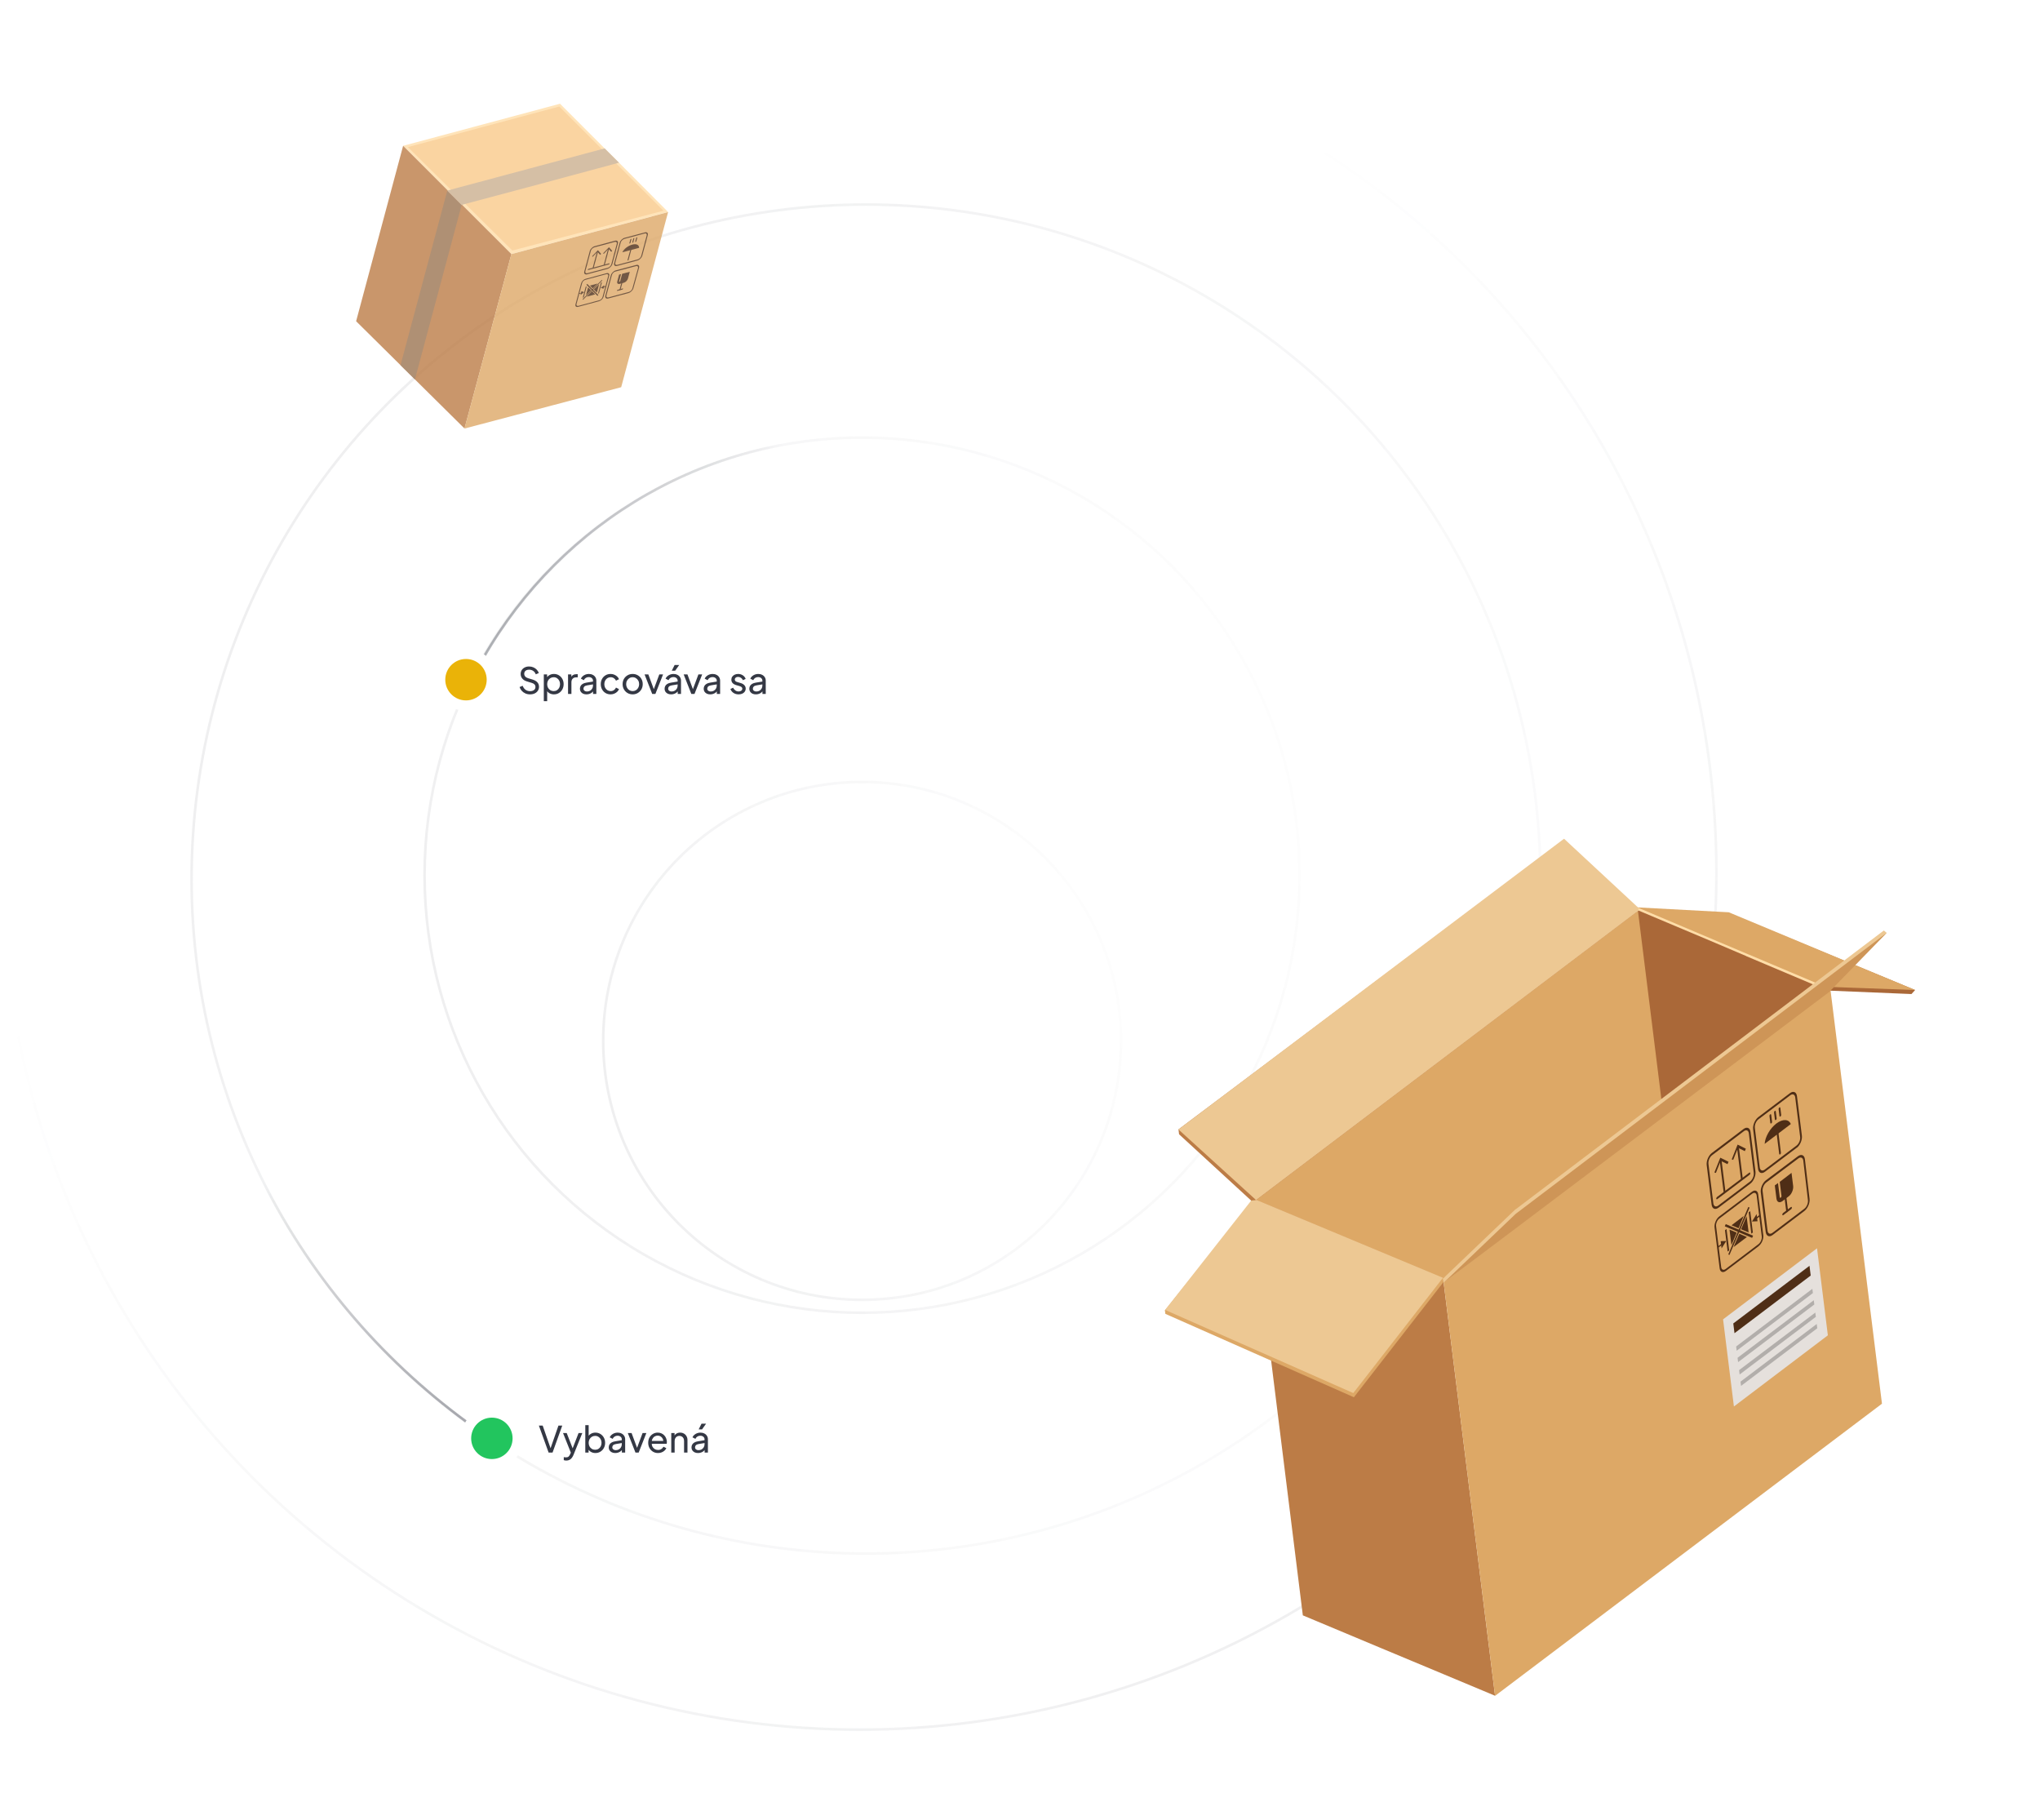 <?xml version="1.0" encoding="UTF-8"?>
<svg xmlns="http://www.w3.org/2000/svg" width="788" height="703" viewBox="0 0 788 703" fill="none">
  <circle cx="333" cy="338" r="169" stroke="url(#paint0_linear_262_10750)" stroke-opacity="0.4"></circle>
  <circle cx="333" cy="402" r="100" stroke="url(#paint1_linear_262_10750)" stroke-opacity="0.4"></circle>
  <path d="M333 169C268.442 169 212.354 205.454 184 259" stroke="url(#paint2_linear_262_10750)" stroke-opacity="0.4"></path>
  <circle cx="334.5" cy="339.5" r="260.5" stroke="url(#paint3_linear_262_10750)" stroke-opacity="0.4"></circle>
  <path d="M74 340C74 430.007 120.04 509.332 190 556" stroke="url(#paint4_linear_262_10750)" stroke-opacity="0.4"></path>
  <circle cx="190" cy="555.5" r="12" fill="white"></circle>
  <circle cx="190" cy="555.5" r="8" fill="#22C55E"></circle>
  <path d="M211.92 561L208.154 550.57H209.624L212.816 559.74H212.522L215.714 550.57H217.184L213.432 561H211.92ZM218.752 564.08C218.584 564.08 218.416 564.066 218.248 564.038C218.08 564.019 217.921 563.977 217.772 563.912V562.75C217.875 562.759 218.001 562.778 218.15 562.806C218.309 562.834 218.463 562.848 218.612 562.848C219.051 562.848 219.382 562.75 219.606 562.554C219.839 562.358 220.059 562.027 220.264 561.56L220.74 560.426L220.712 561.56L217.492 553.454H218.906L221.412 559.894H220.992L223.484 553.454H224.926L221.524 561.896C221.365 562.297 221.16 562.666 220.908 563.002C220.665 563.338 220.367 563.599 220.012 563.786C219.657 563.982 219.237 564.08 218.752 564.08ZM229.99 561.168C229.384 561.168 228.828 561.033 228.324 560.762C227.83 560.491 227.447 560.109 227.176 559.614L227.358 559.39V561H226.084V550.402H227.386V555.078L227.19 554.756C227.47 554.308 227.853 553.953 228.338 553.692C228.824 553.421 229.379 553.286 230.004 553.286C230.714 553.286 231.348 553.459 231.908 553.804C232.478 554.149 232.926 554.621 233.252 555.218C233.579 555.806 233.742 556.478 233.742 557.234C233.742 557.971 233.579 558.639 233.252 559.236C232.926 559.833 232.478 560.305 231.908 560.65C231.348 560.995 230.709 561.168 229.99 561.168ZM229.892 559.908C230.368 559.908 230.793 559.791 231.166 559.558C231.54 559.325 231.829 559.007 232.034 558.606C232.249 558.195 232.356 557.738 232.356 557.234C232.356 556.711 232.249 556.254 232.034 555.862C231.829 555.461 231.54 555.143 231.166 554.91C230.793 554.667 230.368 554.546 229.892 554.546C229.416 554.546 228.987 554.663 228.604 554.896C228.231 555.129 227.932 555.451 227.708 555.862C227.494 556.263 227.386 556.721 227.386 557.234C227.386 557.738 227.494 558.195 227.708 558.606C227.932 559.007 228.231 559.325 228.604 559.558C228.987 559.791 229.416 559.908 229.892 559.908ZM237.661 561.168C237.167 561.168 236.728 561.079 236.345 560.902C235.972 560.715 235.678 560.463 235.463 560.146C235.249 559.819 235.141 559.446 235.141 559.026C235.141 558.625 235.225 558.265 235.393 557.948C235.571 557.621 235.841 557.346 236.205 557.122C236.579 556.898 237.045 556.739 237.605 556.646L240.405 556.184V557.276L237.899 557.696C237.414 557.78 237.059 557.934 236.835 558.158C236.621 558.382 236.513 558.657 236.513 558.984C236.513 559.292 236.635 559.549 236.877 559.754C237.129 559.959 237.442 560.062 237.815 560.062C238.291 560.062 238.702 559.964 239.047 559.768C239.402 559.563 239.677 559.287 239.873 558.942C240.079 558.597 240.181 558.214 240.181 557.794V555.876C240.181 555.465 240.027 555.134 239.719 554.882C239.421 554.621 239.024 554.49 238.529 554.49C238.1 554.49 237.717 554.602 237.381 554.826C237.055 555.041 236.812 555.33 236.653 555.694L235.519 555.106C235.659 554.761 235.883 554.453 236.191 554.182C236.499 553.902 236.859 553.683 237.269 553.524C237.68 553.365 238.109 553.286 238.557 553.286C239.136 553.286 239.645 553.398 240.083 553.622C240.522 553.837 240.863 554.14 241.105 554.532C241.357 554.915 241.483 555.363 241.483 555.876V561H240.209V559.572L240.447 559.656C240.289 559.955 240.074 560.216 239.803 560.44C239.533 560.664 239.215 560.841 238.851 560.972C238.487 561.103 238.091 561.168 237.661 561.168ZM245.465 561L242.511 553.454H243.967L246.333 559.838H245.829L248.209 553.454H249.665L246.697 561H245.465ZM254.166 561.168C253.438 561.168 252.789 560.995 252.22 560.65C251.65 560.305 251.202 559.833 250.876 559.236C250.549 558.629 250.386 557.953 250.386 557.206C250.386 556.45 250.544 555.778 250.862 555.19C251.188 554.602 251.627 554.14 252.178 553.804C252.738 553.459 253.363 553.286 254.054 553.286C254.614 553.286 255.108 553.389 255.538 553.594C255.976 553.79 256.345 554.061 256.644 554.406C256.952 554.742 257.185 555.129 257.344 555.568C257.512 555.997 257.596 556.445 257.596 556.912C257.596 557.015 257.586 557.131 257.568 557.262C257.558 557.383 257.544 557.5 257.526 557.612H251.338V556.492H256.77L256.154 556.996C256.238 556.511 256.191 556.077 256.014 555.694C255.836 555.311 255.575 555.008 255.23 554.784C254.884 554.56 254.492 554.448 254.054 554.448C253.615 554.448 253.214 554.56 252.85 554.784C252.486 555.008 252.201 555.33 251.996 555.75C251.8 556.161 251.72 556.651 251.758 557.22C251.72 557.771 251.804 558.256 252.01 558.676C252.224 559.087 252.523 559.409 252.906 559.642C253.298 559.866 253.722 559.978 254.18 559.978C254.684 559.978 255.108 559.861 255.454 559.628C255.799 559.395 256.079 559.096 256.294 558.732L257.386 559.292C257.236 559.637 257.003 559.955 256.686 560.244C256.378 560.524 256.009 560.748 255.58 560.916C255.16 561.084 254.688 561.168 254.166 561.168ZM259.293 561V553.454H260.567V554.924L260.357 554.798C260.544 554.322 260.842 553.953 261.253 553.692C261.673 553.421 262.163 553.286 262.723 553.286C263.264 553.286 263.745 553.407 264.165 553.65C264.594 553.893 264.93 554.229 265.173 554.658C265.425 555.087 265.551 555.573 265.551 556.114V561H264.235V556.534C264.235 556.114 264.16 555.759 264.011 555.47C263.862 555.181 263.647 554.957 263.367 554.798C263.096 554.63 262.784 554.546 262.429 554.546C262.074 554.546 261.757 554.63 261.477 554.798C261.206 554.957 260.992 555.185 260.833 555.484C260.674 555.773 260.595 556.123 260.595 556.534V561H259.293ZM269.626 561.168C269.132 561.168 268.693 561.079 268.31 560.902C267.937 560.715 267.643 560.463 267.428 560.146C267.214 559.819 267.106 559.446 267.106 559.026C267.106 558.625 267.19 558.265 267.358 557.948C267.536 557.621 267.806 557.346 268.17 557.122C268.544 556.898 269.01 556.739 269.57 556.646L272.37 556.184V557.276L269.864 557.696C269.379 557.78 269.024 557.934 268.8 558.158C268.586 558.382 268.478 558.657 268.478 558.984C268.478 559.292 268.6 559.549 268.842 559.754C269.094 559.959 269.407 560.062 269.78 560.062C270.256 560.062 270.667 559.964 271.012 559.768C271.367 559.563 271.642 559.287 271.838 558.942C272.044 558.597 272.146 558.214 272.146 557.794V555.876C272.146 555.465 271.992 555.134 271.684 554.882C271.386 554.621 270.989 554.49 270.494 554.49C270.065 554.49 269.682 554.602 269.346 554.826C269.02 555.041 268.777 555.33 268.618 555.694L267.484 555.106C267.624 554.761 267.848 554.453 268.156 554.182C268.464 553.902 268.824 553.683 269.234 553.524C269.645 553.365 270.074 553.286 270.522 553.286C271.101 553.286 271.61 553.398 272.048 553.622C272.487 553.837 272.828 554.14 273.07 554.532C273.322 554.915 273.448 555.363 273.448 555.876V561H272.174V559.572L272.412 559.656C272.254 559.955 272.039 560.216 271.768 560.44C271.498 560.664 271.18 560.841 270.816 560.972C270.452 561.103 270.056 561.168 269.626 561.168ZM269.878 552.04L270.984 549.828H272.748L271.18 552.04H269.878Z" fill="#343844"></path>
  <circle cx="332" cy="337" r="331" stroke="url(#paint5_linear_262_10750)" stroke-opacity="0.4"></circle>
  <circle cx="180" cy="262.5" r="12" fill="white"></circle>
  <circle cx="180" cy="262.5" r="8" fill="#EAB308"></circle>
  <path d="M204.746 268.168C204.083 268.168 203.477 268.047 202.926 267.804C202.375 267.552 201.909 267.211 201.526 266.782C201.143 266.353 200.868 265.872 200.7 265.34L201.89 264.85C202.142 265.522 202.515 266.04 203.01 266.404C203.514 266.759 204.102 266.936 204.774 266.936C205.185 266.936 205.544 266.871 205.852 266.74C206.16 266.609 206.398 266.427 206.566 266.194C206.743 265.951 206.832 265.671 206.832 265.354C206.832 264.915 206.706 264.57 206.454 264.318C206.211 264.057 205.852 263.861 205.376 263.73L203.458 263.142C202.702 262.909 202.123 262.54 201.722 262.036C201.321 261.532 201.12 260.953 201.12 260.3C201.12 259.731 201.255 259.231 201.526 258.802C201.806 258.363 202.189 258.023 202.674 257.78C203.169 257.528 203.729 257.402 204.354 257.402C204.979 257.402 205.544 257.514 206.048 257.738C206.561 257.962 206.995 258.265 207.35 258.648C207.705 259.021 207.966 259.451 208.134 259.936L206.958 260.426C206.734 259.838 206.398 259.395 205.95 259.096C205.502 258.788 204.975 258.634 204.368 258.634C203.995 258.634 203.663 258.699 203.374 258.83C203.094 258.951 202.875 259.133 202.716 259.376C202.567 259.609 202.492 259.889 202.492 260.216C202.492 260.599 202.613 260.939 202.856 261.238C203.099 261.537 203.467 261.765 203.962 261.924L205.712 262.442C206.533 262.694 207.154 263.053 207.574 263.52C207.994 263.987 208.204 264.565 208.204 265.256C208.204 265.825 208.055 266.329 207.756 266.768C207.467 267.207 207.061 267.552 206.538 267.804C206.025 268.047 205.427 268.168 204.746 268.168ZM210.059 270.8V260.454H211.333V262.078L211.165 261.756C211.445 261.308 211.827 260.953 212.313 260.692C212.798 260.421 213.353 260.286 213.979 260.286C214.688 260.286 215.323 260.459 215.883 260.804C216.452 261.149 216.9 261.621 217.227 262.218C217.553 262.806 217.717 263.478 217.717 264.234C217.717 264.971 217.553 265.639 217.227 266.236C216.9 266.833 216.452 267.305 215.883 267.65C215.323 267.995 214.683 268.168 213.965 268.168C213.358 268.168 212.803 268.033 212.299 267.762C211.804 267.491 211.421 267.109 211.151 266.614L211.361 266.39V270.8H210.059ZM213.867 266.908C214.343 266.908 214.767 266.791 215.141 266.558C215.514 266.325 215.803 266.007 216.009 265.606C216.223 265.195 216.331 264.738 216.331 264.234C216.331 263.711 216.223 263.254 216.009 262.862C215.803 262.461 215.514 262.143 215.141 261.91C214.767 261.667 214.343 261.546 213.867 261.546C213.391 261.546 212.961 261.663 212.579 261.896C212.205 262.129 211.907 262.451 211.683 262.862C211.468 263.263 211.361 263.721 211.361 264.234C211.361 264.738 211.468 265.195 211.683 265.606C211.907 266.007 212.205 266.325 212.579 266.558C212.961 266.791 213.391 266.908 213.867 266.908ZM219.424 268V260.454H220.698V261.84L220.558 261.644C220.735 261.215 221.006 260.897 221.37 260.692C221.734 260.477 222.177 260.37 222.7 260.37H223.162V261.602H222.504C221.972 261.602 221.543 261.77 221.216 262.106C220.889 262.433 220.726 262.899 220.726 263.506V268H219.424ZM226.531 268.168C226.036 268.168 225.597 268.079 225.215 267.902C224.841 267.715 224.547 267.463 224.333 267.146C224.118 266.819 224.011 266.446 224.011 266.026C224.011 265.625 224.095 265.265 224.263 264.948C224.44 264.621 224.711 264.346 225.075 264.122C225.448 263.898 225.915 263.739 226.475 263.646L229.275 263.184V264.276L226.769 264.696C226.283 264.78 225.929 264.934 225.705 265.158C225.49 265.382 225.383 265.657 225.383 265.984C225.383 266.292 225.504 266.549 225.747 266.754C225.999 266.959 226.311 267.062 226.685 267.062C227.161 267.062 227.571 266.964 227.917 266.768C228.271 266.563 228.547 266.287 228.743 265.942C228.948 265.597 229.051 265.214 229.051 264.794V262.876C229.051 262.465 228.897 262.134 228.589 261.882C228.29 261.621 227.893 261.49 227.399 261.49C226.969 261.49 226.587 261.602 226.251 261.826C225.924 262.041 225.681 262.33 225.523 262.694L224.389 262.106C224.529 261.761 224.753 261.453 225.061 261.182C225.369 260.902 225.728 260.683 226.139 260.524C226.549 260.365 226.979 260.286 227.427 260.286C228.005 260.286 228.514 260.398 228.953 260.622C229.391 260.837 229.732 261.14 229.975 261.532C230.227 261.915 230.353 262.363 230.353 262.876V268H229.079V266.572L229.317 266.656C229.158 266.955 228.943 267.216 228.673 267.44C228.402 267.664 228.085 267.841 227.721 267.972C227.357 268.103 226.96 268.168 226.531 268.168ZM235.871 268.168C235.134 268.168 234.476 267.995 233.897 267.65C233.328 267.305 232.88 266.833 232.553 266.236C232.227 265.639 232.063 264.967 232.063 264.22C232.063 263.464 232.227 262.792 232.553 262.204C232.88 261.616 233.328 261.149 233.897 260.804C234.476 260.459 235.134 260.286 235.871 260.286C236.366 260.286 236.828 260.375 237.257 260.552C237.687 260.729 238.065 260.967 238.391 261.266C238.718 261.565 238.956 261.915 239.105 262.316L237.943 262.876C237.766 262.484 237.495 262.167 237.131 261.924C236.767 261.672 236.347 261.546 235.871 261.546C235.414 261.546 234.999 261.663 234.625 261.896C234.261 262.129 233.972 262.447 233.757 262.848C233.543 263.249 233.435 263.711 233.435 264.234C233.435 264.738 233.543 265.195 233.757 265.606C233.972 266.007 234.261 266.325 234.625 266.558C234.999 266.791 235.414 266.908 235.871 266.908C236.347 266.908 236.767 266.787 237.131 266.544C237.495 266.292 237.766 265.961 237.943 265.55L239.105 266.138C238.956 266.53 238.718 266.88 238.391 267.188C238.065 267.487 237.687 267.725 237.257 267.902C236.828 268.079 236.366 268.168 235.871 268.168ZM244.391 268.168C243.663 268.168 243.005 268 242.417 267.664C241.829 267.319 241.362 266.847 241.017 266.25C240.671 265.653 240.499 264.976 240.499 264.22C240.499 263.464 240.667 262.792 241.003 262.204C241.348 261.616 241.815 261.149 242.403 260.804C242.991 260.459 243.653 260.286 244.391 260.286C245.119 260.286 245.777 260.459 246.365 260.804C246.953 261.14 247.415 261.602 247.751 262.19C248.096 262.778 248.269 263.455 248.269 264.22C248.269 264.985 248.091 265.667 247.737 266.264C247.382 266.852 246.911 267.319 246.323 267.664C245.744 268 245.1 268.168 244.391 268.168ZM244.391 266.908C244.857 266.908 245.277 266.791 245.651 266.558C246.033 266.325 246.332 266.003 246.547 265.592C246.771 265.181 246.883 264.724 246.883 264.22C246.883 263.707 246.771 263.254 246.547 262.862C246.332 262.461 246.033 262.143 245.651 261.91C245.277 261.667 244.857 261.546 244.391 261.546C243.915 261.546 243.485 261.667 243.103 261.91C242.729 262.143 242.431 262.461 242.207 262.862C241.983 263.254 241.871 263.707 241.871 264.22C241.871 264.724 241.983 265.181 242.207 265.592C242.431 266.003 242.729 266.325 243.103 266.558C243.485 266.791 243.915 266.908 244.391 266.908ZM251.93 268L248.976 260.454H250.432L252.798 266.838H252.294L254.674 260.454H256.13L253.162 268H251.93ZM259.234 268.168C258.739 268.168 258.3 268.079 257.918 267.902C257.544 267.715 257.25 267.463 257.036 267.146C256.821 266.819 256.714 266.446 256.714 266.026C256.714 265.625 256.798 265.265 256.966 264.948C257.143 264.621 257.414 264.346 257.778 264.122C258.151 263.898 258.618 263.739 259.178 263.646L261.978 263.184V264.276L259.472 264.696C258.986 264.78 258.632 264.934 258.408 265.158C258.193 265.382 258.086 265.657 258.086 265.984C258.086 266.292 258.207 266.549 258.45 266.754C258.702 266.959 259.014 267.062 259.388 267.062C259.864 267.062 260.274 266.964 260.62 266.768C260.974 266.563 261.25 266.287 261.446 265.942C261.651 265.597 261.754 265.214 261.754 264.794V262.876C261.754 262.465 261.6 262.134 261.292 261.882C260.993 261.621 260.596 261.49 260.102 261.49C259.672 261.49 259.29 261.602 258.954 261.826C258.627 262.041 258.384 262.33 258.226 262.694L257.092 262.106C257.232 261.761 257.456 261.453 257.764 261.182C258.072 260.902 258.431 260.683 258.842 260.524C259.252 260.365 259.682 260.286 260.13 260.286C260.708 260.286 261.217 260.398 261.656 260.622C262.094 260.837 262.435 261.14 262.678 261.532C262.93 261.915 263.056 262.363 263.056 262.876V268H261.782V266.572L262.02 266.656C261.861 266.955 261.646 267.216 261.376 267.44C261.105 267.664 260.788 267.841 260.424 267.972C260.06 268.103 259.663 268.168 259.234 268.168ZM259.486 259.04L260.592 256.828H262.356L260.788 259.04H259.486ZM267.038 268L264.084 260.454H265.54L267.906 266.838H267.402L269.782 260.454H271.238L268.27 268H267.038ZM274.341 268.168C273.846 268.168 273.408 268.079 273.025 267.902C272.652 267.715 272.358 267.463 272.143 267.146C271.928 266.819 271.821 266.446 271.821 266.026C271.821 265.625 271.905 265.265 272.073 264.948C272.25 264.621 272.521 264.346 272.885 264.122C273.258 263.898 273.725 263.739 274.285 263.646L277.085 263.184V264.276L274.579 264.696C274.094 264.78 273.739 264.934 273.515 265.158C273.3 265.382 273.193 265.657 273.193 265.984C273.193 266.292 273.314 266.549 273.557 266.754C273.809 266.959 274.122 267.062 274.495 267.062C274.971 267.062 275.382 266.964 275.727 266.768C276.082 266.563 276.357 266.287 276.553 265.942C276.758 265.597 276.861 265.214 276.861 264.794V262.876C276.861 262.465 276.707 262.134 276.399 261.882C276.1 261.621 275.704 261.49 275.209 261.49C274.78 261.49 274.397 261.602 274.061 261.826C273.734 262.041 273.492 262.33 273.333 262.694L272.199 262.106C272.339 261.761 272.563 261.453 272.871 261.182C273.179 260.902 273.538 260.683 273.949 260.524C274.36 260.365 274.789 260.286 275.237 260.286C275.816 260.286 276.324 260.398 276.763 260.622C277.202 260.837 277.542 261.14 277.785 261.532C278.037 261.915 278.163 262.363 278.163 262.876V268H276.889V266.572L277.127 266.656C276.968 266.955 276.754 267.216 276.483 267.44C276.212 267.664 275.895 267.841 275.531 267.972C275.167 268.103 274.77 268.168 274.341 268.168ZM285.304 268.168C284.548 268.168 283.89 267.981 283.33 267.608C282.77 267.235 282.373 266.731 282.14 266.096L283.176 265.592C283.39 266.04 283.684 266.395 284.058 266.656C284.431 266.917 284.846 267.048 285.304 267.048C285.714 267.048 286.055 266.95 286.326 266.754C286.596 266.558 286.732 266.301 286.732 265.984C286.732 265.76 286.666 265.583 286.536 265.452C286.414 265.312 286.265 265.205 286.088 265.13C285.91 265.046 285.747 264.985 285.598 264.948L284.464 264.626C283.782 264.43 283.283 264.15 282.966 263.786C282.658 263.422 282.504 262.997 282.504 262.512C282.504 262.064 282.616 261.677 282.84 261.35C283.073 261.014 283.386 260.753 283.778 260.566C284.179 260.379 284.627 260.286 285.122 260.286C285.784 260.286 286.377 260.454 286.9 260.79C287.432 261.126 287.81 261.597 288.034 262.204L286.97 262.694C286.802 262.302 286.55 261.994 286.214 261.77C285.878 261.537 285.5 261.42 285.08 261.42C284.697 261.42 284.394 261.518 284.17 261.714C283.946 261.901 283.834 262.139 283.834 262.428C283.834 262.643 283.89 262.82 284.002 262.96C284.114 263.091 284.249 263.193 284.408 263.268C284.566 263.333 284.72 263.389 284.87 263.436L286.102 263.8C286.718 263.977 287.194 264.253 287.53 264.626C287.875 264.999 288.048 265.447 288.048 265.97C288.048 266.39 287.931 266.768 287.698 267.104C287.464 267.44 287.142 267.701 286.732 267.888C286.321 268.075 285.845 268.168 285.304 268.168ZM291.964 268.168C291.469 268.168 291.031 268.079 290.648 267.902C290.275 267.715 289.981 267.463 289.766 267.146C289.551 266.819 289.444 266.446 289.444 266.026C289.444 265.625 289.528 265.265 289.696 264.948C289.873 264.621 290.144 264.346 290.508 264.122C290.881 263.898 291.348 263.739 291.908 263.646L294.708 263.184V264.276L292.202 264.696C291.717 264.78 291.362 264.934 291.138 265.158C290.923 265.382 290.816 265.657 290.816 265.984C290.816 266.292 290.937 266.549 291.18 266.754C291.432 266.959 291.745 267.062 292.118 267.062C292.594 267.062 293.005 266.964 293.35 266.768C293.705 266.563 293.98 266.287 294.176 265.942C294.381 265.597 294.484 265.214 294.484 264.794V262.876C294.484 262.465 294.33 262.134 294.022 261.882C293.723 261.621 293.327 261.49 292.832 261.49C292.403 261.49 292.02 261.602 291.684 261.826C291.357 262.041 291.115 262.33 290.956 262.694L289.822 262.106C289.962 261.761 290.186 261.453 290.494 261.182C290.802 260.902 291.161 260.683 291.572 260.524C291.983 260.365 292.412 260.286 292.86 260.286C293.439 260.286 293.947 260.398 294.386 260.622C294.825 260.837 295.165 261.14 295.408 261.532C295.66 261.915 295.786 262.363 295.786 262.876V268H294.512V266.572L294.75 266.656C294.591 266.955 294.377 267.216 294.106 267.44C293.835 267.664 293.518 267.841 293.154 267.972C292.79 268.103 292.393 268.168 291.964 268.168Z" fill="#343844"></path>
  <g filter="url(#filter0_d_262_10750)">
    <path d="M654.039 329.539L627.051 332.897L687.483 358.46L722.348 359.908L723.756 358.35L654.039 329.539Z" fill="#AA6838"></path>
    <path d="M651.777 328.327L615.137 326.372L686.793 357.017L723.755 358.349L651.777 328.327Z" fill="#DDA866"></path>
    <path d="M659.371 344.597L647.269 339.479L616.764 326.57L467.312 439.653L497.7 452.504L509.878 457.649L541.646 471.056L691.063 357.977L659.407 344.593L659.371 344.597Z" fill="#FFDDA8"></path>
    <path d="M658.541 345.247L646.435 340.093L616.897 327.646L469.143 439.462L498.631 451.806L510.84 456.911L541.444 469.735L689.238 358.241L658.545 345.282L658.541 345.247Z" fill="#AA6838"></path>
    <path d="M616.696 327.78L469.144 439.462L498.632 451.807L510.841 456.911L541.444 469.735L626.384 405.626L616.696 327.78Z" fill="#DDA866"></path>
    <path d="M541.611 471.061L561.505 630.91L529.715 617.615L529.638 617.588L517.546 612.542L516.74 612.205L487.251 599.861L467.317 439.689L541.611 471.061Z" fill="#BC7C46"></path>
    <path d="M541.614 471.096L561.508 630.945L710.956 518.117L691.031 358.017L541.614 471.096Z" fill="#DDA866"></path>
    <path d="M650.51 436.289L649.843 436.772L648.286 424.264L648.949 423.745L650.51 436.289Z" fill="#4F2E16"></path>
    <path d="M651.685 424.679L651.291 425.602L648.657 424.328L646.8 428.999L646.231 428.815L648.506 423.109L651.685 424.679Z" fill="#4F2E16"></path>
    <path d="M657.196 431.235L656.528 431.719L654.971 419.21L655.635 418.691L657.196 431.235Z" fill="#4F2E16"></path>
    <path d="M658.372 419.624L657.981 420.583L655.344 419.273L653.486 423.945L652.918 423.761L655.192 418.055L658.372 419.624Z" fill="#4F2E16"></path>
    <path d="M659.809 429.709L647.332 439.124C647.166 439.254 646.973 439.168 646.947 438.953C646.92 438.738 647.063 438.429 647.229 438.299L659.706 428.885C659.908 428.751 660.064 428.841 660.091 429.056C660.118 429.271 660.01 429.575 659.809 429.709Z" fill="#4F2E16"></path>
    <path d="M660.124 433.127L647.849 442.407C646.55 443.369 645.358 442.863 645.158 441.25L643.257 425.982C643.057 424.369 643.927 422.295 645.222 421.297L657.497 412.017C658.797 411.054 659.988 411.561 660.189 413.174L662.089 428.442C662.29 430.055 661.388 432.169 660.124 433.127ZM645.329 422.157C644.397 422.855 643.782 424.351 643.925 425.498L645.825 440.766C645.968 441.913 646.85 442.276 647.747 441.583L660.022 432.303C660.954 431.604 661.569 430.108 661.426 428.961L659.526 413.693C659.383 412.546 658.536 412.179 657.604 412.877L645.329 422.157Z" fill="#4F2E16"></path>
    <path d="M671.64 421.831C671.474 421.961 671.281 421.875 671.255 421.66L669.894 410.729C669.867 410.514 669.975 410.209 670.177 410.075C670.378 409.941 670.535 410.03 670.562 410.245L671.922 421.177C671.949 421.392 671.841 421.696 671.64 421.831Z" fill="#4F2E16"></path>
    <path d="M678.052 419.25L665.777 428.53C664.482 429.528 663.286 428.985 663.09 427.408L661.189 412.14C660.989 410.527 661.895 408.449 663.154 407.455L675.429 398.175C676.729 397.213 677.92 397.72 678.121 399.333L680.021 414.601C680.222 416.214 679.352 418.287 678.056 419.285L678.052 419.25ZM663.257 408.28C662.324 408.978 661.71 410.474 661.853 411.621L663.753 426.889C663.896 428.036 664.778 428.399 665.674 427.705L677.949 418.425C678.881 417.727 679.496 416.231 679.353 415.084L677.453 399.816C677.31 398.669 676.428 398.306 675.532 399L663.257 408.28Z" fill="#4F2E16"></path>
    <path d="M675.753 410.146C675.002 408.201 672.686 408.016 670.19 409.892C667.693 411.767 665.815 415.095 665.638 417.774L675.749 410.11L675.753 410.146Z" fill="#4F2E16"></path>
    <path d="M668.219 409.846C668.017 409.98 667.86 409.89 667.834 409.675L667.503 407.023C667.477 406.808 667.584 406.503 667.786 406.369C667.952 406.239 668.144 406.325 668.171 406.54L668.501 409.192C668.528 409.407 668.42 409.711 668.219 409.846Z" fill="#4F2E16"></path>
    <path d="M669.985 408.533C669.819 408.663 669.627 408.578 669.6 408.363L669.27 405.711C669.243 405.496 669.351 405.191 669.552 405.057C669.754 404.922 669.911 405.012 669.937 405.227L670.268 407.879C670.299 408.13 670.187 408.399 669.985 408.533Z" fill="#4F2E16"></path>
    <path d="M671.747 407.187C671.581 407.317 671.388 407.232 671.362 407.016L671.032 404.364C671 404.113 671.148 403.84 671.314 403.71C671.516 403.576 671.672 403.666 671.699 403.881L672.029 406.533C672.056 406.748 671.913 407.057 671.751 407.223L671.747 407.187Z" fill="#4F2E16"></path>
    <path d="M681.018 443.666L668.743 452.946C667.448 453.944 666.252 453.402 666.051 451.789L664.151 436.521C663.95 434.908 664.821 432.834 666.116 431.836L678.498 422.543C679.798 421.58 680.989 422.087 681.19 423.7L682.983 438.981C683.184 440.594 682.277 442.672 681.018 443.666ZM666.259 432.692C665.327 433.39 664.712 434.886 664.855 436.033L666.755 451.301C666.898 452.448 667.744 452.816 668.676 452.117L680.951 442.837C681.884 442.139 682.498 440.643 682.355 439.496L680.563 424.215C680.42 423.068 679.538 422.704 678.641 423.398L666.259 432.692Z" fill="#4F2E16"></path>
    <path d="M674.378 444.128C674.177 444.263 674.02 444.173 673.993 443.958L672.633 433.026C672.606 432.811 672.714 432.507 672.915 432.373C673.081 432.243 673.274 432.328 673.301 432.543L674.661 443.474C674.688 443.689 674.544 443.999 674.378 444.128Z" fill="#4F2E16"></path>
    <path d="M675.875 442.996L672.85 445.301C672.684 445.431 672.492 445.346 672.465 445.131C672.438 444.916 672.582 444.607 672.748 444.477L675.773 442.171C675.974 442.037 676.131 442.127 676.158 442.342C676.184 442.557 676.077 442.861 675.875 442.996Z" fill="#4F2E16"></path>
    <path d="M676.017 428.929L676.65 434.019C676.819 435.381 676.061 437.186 674.963 438.014L672.503 439.885C671.369 440.718 670.37 440.296 670.196 438.898L669.563 433.809L670.795 432.891L671.478 438.375C671.505 438.59 671.661 438.68 671.863 438.545C672.029 438.415 672.172 438.106 672.146 437.891L671.468 432.444L676.021 428.965L676.017 428.929Z" fill="#4F2E16"></path>
    <path d="M652.07 450.872L654.838 452.056L652.815 456.857L652.07 450.872Z" fill="#4F2E16"></path>
    <path d="M657.534 445.642L655.573 450.363L652.846 449.21L657.534 445.642Z" fill="#4F2E16"></path>
    <path d="M655.837 452.477L658.797 453.747L653.639 457.628L655.837 452.477Z" fill="#4F2E16"></path>
    <path d="M658.671 445.718L659.452 451.991L656.531 450.753L658.671 445.718Z" fill="#4F2E16"></path>
    <path d="M660.804 454.079L650.239 449.607L650.607 448.761L661.172 453.233L660.804 454.079Z" fill="#4F2E16"></path>
    <path d="M652.051 460.664L651.59 460.467L659.319 442.144L659.82 442.373L652.051 460.664Z" fill="#4F2E16"></path>
    <path d="M661.092 452.005L660.491 452.444L659.465 444.2L660.066 443.762L661.092 452.005Z" fill="#4F2E16"></path>
    <path d="M651.94 458.895L651.344 459.369L650.318 451.126L650.914 450.651L651.94 458.895Z" fill="#4F2E16"></path>
    <path d="M663.872 445.69L662.407 446.783L662.34 446.245L663.801 445.117L663.872 445.69Z" fill="#4F2E16"></path>
    <path d="M662.533 444.875L660.744 447.754L662.881 447.67L662.533 444.875Z" fill="#4F2E16"></path>
    <path d="M649.2 456.761L647.703 457.893L647.636 457.356L649.133 456.223L649.2 456.761Z" fill="#4F2E16"></path>
    <path d="M649.006 458.131L650.799 455.288L648.658 455.336L649.006 458.131Z" fill="#4F2E16"></path>
    <path d="M663.347 457.257L650.673 466.842C649.508 467.714 648.433 467.266 648.254 465.832L646.292 450.062C646.113 448.629 646.898 446.748 648.059 445.839L660.733 436.255C661.898 435.382 662.973 435.83 663.151 437.264L665.114 453.034C665.293 454.467 664.508 456.348 663.342 457.221L663.347 457.257ZM648.153 446.592C647.319 447.205 646.758 448.548 646.888 449.588L648.85 465.358C648.98 466.397 649.746 466.702 650.579 466.089L663.253 456.504C664.082 455.855 664.647 454.548 664.518 453.508L662.555 437.738C662.426 436.699 661.66 436.394 660.827 437.007L648.153 446.592Z" fill="#4F2E16"></path>
    <path d="M468.436 439.332L434.098 481.894L433.95 481.876L434.142 483.417L506.975 515.626L541.614 471.098L541.409 469.449L468.436 439.332Z" fill="#DDA866"></path>
    <path d="M469.431 439.426L467.281 439.694L434.063 481.898L506.739 514.016L541.378 469.488L469.4 439.466L469.431 439.426Z" fill="#EDC893"></path>
    <path d="M690.054 491.713L653.766 519.194L649.578 485.54L685.87 458.094L690.054 491.713Z" fill="#E5E0DC"></path>
    <path d="M683.432 468.624L653.992 490.886L653.524 487.123L682.963 464.861L683.432 468.624Z" fill="#4F2E16"></path>
    <path d="M684.275 475.398L654.835 497.66L654.63 496.011L684.069 473.749L684.275 475.398Z" fill="#B2AEAB"></path>
    <path d="M684.824 479.806L655.384 502.068L655.174 500.384L684.618 478.157L684.824 479.806Z" fill="#B2AEAB"></path>
    <path d="M685.417 484.573L655.977 506.835L655.768 505.15L685.212 482.924L685.417 484.573Z" fill="#B2AEAB"></path>
    <path d="M685.966 488.982L656.526 511.244L656.321 509.595L685.761 487.333L685.966 488.982Z" fill="#B2AEAB"></path>
    <path d="M615.791 327.237L587.341 301.006L439.216 412.178L439.452 414.077L467.316 439.69L469.18 439.458L615.961 328.308L615.791 327.237Z" fill="#BC7C46"></path>
    <path d="M439.22 412.213L469.179 439.457L616.933 327.641L616.795 326.53L588.152 299.922L439.22 412.213Z" fill="#EDC893"></path>
    <path d="M569.386 443.037L541.445 469.735L541.65 471.383L690.382 357.48L712.787 336.311L711.686 335.357L569.426 443.068L569.386 443.037Z" fill="#EDC893"></path>
    <path d="M569.591 444.686L541.65 471.384L690.582 359.093L712.783 336.276L569.627 444.681L569.591 444.686Z" fill="#CE9557"></path>
  </g>
  <g opacity="0.8" filter="url(#filter1_f_262_10750)">
    <path d="M239.102 62.836L233.557 57.319L216.312 40.061L155.711 56.314L172.942 73.545L178.501 79.088L197.525 98.122L258.039 81.868L258.079 81.879L239.102 62.836Z" fill="#FFDDA8"></path>
    <path d="M216.025 41.133L157.552 56.807L197.914 96.753L256.265 81.372L216.045 41.139L216.025 41.133Z" fill="#F9C98A"></path>
    <path d="M197.545 98.128L179.43 165.493L160.278 146.533L154.708 141.031L137.559 124.06L155.712 56.314L197.545 98.128Z" fill="#BC7C46"></path>
    <path d="M197.525 98.122L179.404 165.508L239.949 149.544L258.074 81.9L197.5 98.137L197.525 98.122Z" fill="#DDA866"></path>
    <path d="M178.333 79.151L160.278 146.533L154.708 141.031L172.769 73.629L178.333 79.151Z" fill="#9B7451"></path>
    <path d="M239.102 62.836L217.915 68.538L210.344 70.584L178.501 79.088L178.287 79.161L172.748 73.624L172.963 73.551L204.791 65.021L212.382 62.981L233.558 57.319L239.102 62.836Z" fill="#CAAF8F"></path>
    <path d="M229.317 103.476L228.893 103.601L230.622 97.15L231.046 97.025L229.317 103.476Z" fill="#4F2E16"></path>
    <path d="M232.202 98.05L231.8 98.419L230.788 97.26L228.927 99.189L228.703 98.977L230.956 96.633L232.202 98.05Z" fill="#4F2E16"></path>
    <path d="M233.587 102.344L233.169 102.449L234.898 95.998L235.316 95.893L233.587 102.344Z" fill="#4F2E16"></path>
    <path d="M236.477 96.898L236.094 97.273L235.063 96.108L233.222 98.042L232.977 97.825L235.231 95.481L236.477 96.898Z" fill="#4F2E16"></path>
    <path d="M235.185 102.123L227.196 104.274C227.079 104.307 227.014 104.225 227.041 104.124C227.069 104.023 227.193 103.883 227.31 103.849L235.299 101.698C235.417 101.665 235.481 101.747 235.454 101.848C235.427 101.949 235.303 102.089 235.185 102.123Z" fill="#4F2E16"></path>
    <path d="M234.659 103.846L226.793 105.943C225.977 106.157 225.477 105.677 225.699 104.848L227.807 96.981C228.029 96.152 228.886 95.298 229.703 95.083L237.574 92.966C238.396 92.731 238.89 93.232 238.668 94.061L236.56 101.927C236.338 102.756 235.481 103.61 234.664 103.825L234.659 103.846ZM229.583 95.528C228.997 95.696 228.382 96.29 228.225 96.876L226.117 104.743C225.96 105.329 226.32 105.686 226.907 105.518L234.773 103.421C235.36 103.253 235.974 102.659 236.131 102.073L238.239 94.206C238.396 93.62 238.037 93.263 237.45 93.431L229.583 95.528Z" fill="#4F2E16"></path>
    <path d="M242.55 100.606C242.433 100.64 242.368 100.558 242.395 100.456L243.901 94.835C243.934 94.713 244.053 94.593 244.17 94.56C244.288 94.526 244.352 94.609 244.325 94.71L242.819 100.332C242.786 100.453 242.667 100.573 242.55 100.606Z" fill="#4F2E16"></path>
    <path d="M246.211 100.612L238.345 102.71C237.529 102.924 237.029 102.444 237.251 101.614L239.359 93.748C239.581 92.919 240.439 92.065 241.255 91.85L249.121 89.753C249.943 89.518 250.437 90.019 250.215 90.848L248.107 98.715C247.885 99.544 247.028 100.398 246.211 100.612ZM241.136 92.295C240.549 92.463 239.935 93.057 239.777 93.643L237.67 101.51C237.512 102.096 237.872 102.453 238.459 102.285L246.325 100.188C246.912 100.02 247.526 99.426 247.689 98.819L249.797 90.953C249.954 90.366 249.594 90.01 249.007 90.177L241.141 92.275L241.136 92.295Z" fill="#4F2E16"></path>
    <path d="M246.877 95.697C246.896 94.575 245.803 94.043 244.191 94.479C242.579 94.914 241.009 96.162 240.383 97.446L246.872 95.717L246.877 95.697Z" fill="#4F2E16"></path>
    <path d="M243.264 94.057C243.147 94.09 243.082 94.008 243.109 93.907L243.478 92.532C243.51 92.41 243.629 92.291 243.746 92.257C243.864 92.224 243.928 92.306 243.901 92.407L243.533 93.782C243.5 93.903 243.381 94.023 243.264 94.057Z" fill="#4F2E16"></path>
    <path d="M244.387 93.751C244.269 93.784 244.205 93.702 244.232 93.601L244.6 92.226C244.633 92.104 244.752 91.984 244.869 91.951C244.986 91.917 245.051 92 245.024 92.101L244.655 93.476C244.623 93.597 244.504 93.717 244.387 93.751Z" fill="#4F2E16"></path>
    <path d="M245.529 93.45C245.412 93.483 245.347 93.401 245.374 93.3L245.743 91.925C245.775 91.803 245.894 91.683 246.011 91.65C246.129 91.616 246.193 91.699 246.166 91.8L245.798 93.175C245.765 93.296 245.646 93.416 245.529 93.45Z" fill="#4F2E16"></path>
    <path d="M242.8 113.18L234.934 115.277C234.118 115.492 233.618 115.011 233.84 114.182L235.948 106.315C236.17 105.486 237.028 104.632 237.844 104.417L245.751 102.331C246.567 102.116 247.067 102.597 246.844 103.426L244.676 111.277C244.454 112.106 243.596 112.96 242.78 113.175L242.8 113.18ZM237.73 104.842C237.143 105.01 236.529 105.604 236.366 106.211L234.259 114.077C234.101 114.664 234.441 115.015 235.048 114.852L242.914 112.755C243.501 112.587 244.115 111.993 244.273 111.407L246.441 103.557C246.598 102.97 246.239 102.614 245.652 102.782L237.745 104.868L237.73 104.842Z" fill="#4F2E16"></path>
    <path d="M239.452 112.087C239.334 112.121 239.27 112.038 239.297 111.937L240.803 106.315C240.836 106.194 240.954 106.074 241.072 106.041C241.189 106.007 241.254 106.089 241.227 106.19L239.72 111.812C239.688 111.934 239.569 112.053 239.452 112.087Z" fill="#4F2E16"></path>
    <path d="M240.411 111.824L238.473 112.345C238.355 112.379 238.291 112.297 238.318 112.195C238.345 112.094 238.469 111.954 238.586 111.921L240.525 111.4C240.642 111.366 240.707 111.448 240.68 111.55C240.653 111.651 240.528 111.791 240.411 111.824Z" fill="#4F2E16"></path>
    <path d="M243.269 104.961L242.564 107.59C242.375 108.297 241.636 109.031 240.937 109.213L239.371 109.638C238.652 109.814 238.242 109.401 238.432 108.693L239.137 106.064L239.907 105.859L239.154 108.67C239.121 108.791 239.191 108.853 239.309 108.82C239.426 108.786 239.545 108.666 239.577 108.545L240.33 105.734L243.269 104.961Z" fill="#4F2E16"></path>
    <path d="M227.16 110.962L228.289 112.088L226.331 114.056L227.16 110.962Z" fill="#4F2E16"></path>
    <path d="M230.893 109.491L228.971 111.403L227.883 110.288L230.893 109.491Z" fill="#4F2E16"></path>
    <path d="M228.684 112.475L229.898 113.689L226.602 114.583L228.684 112.475Z" fill="#4F2E16"></path>
    <path d="M231.432 109.744L230.565 112.979L229.386 111.796L231.432 109.744Z" fill="#4F2E16"></path>
    <path d="M226.843 109.644L226.503 109.985L230.796 114.278L231.136 113.938L226.843 109.644Z" fill="#4F2E16"></path>
    <path d="M225.22 115.773L225.015 115.567L232.448 108.13L232.659 108.316L225.22 115.773Z" fill="#4F2E16"></path>
    <path d="M231.367 113.302L230.994 113.398L232.132 109.151L232.504 109.055L231.367 113.302Z" fill="#4F2E16"></path>
    <path d="M225.504 114.875L225.112 114.964L226.25 110.718L226.642 110.628L225.504 114.875Z" fill="#4F2E16"></path>
    <path d="M233.999 110.757L233.04 111.02L233.121 110.716L234.075 110.473L233.999 110.757Z" fill="#4F2E16"></path>
    <path d="M233.482 110.098L232.053 111.145L233.097 111.534L233.482 110.098Z" fill="#4F2E16"></path>
    <path d="M224.587 113.285L223.633 113.528L223.709 113.245L224.663 113.002L224.587 113.285Z" fill="#4F2E16"></path>
    <path d="M224.221 113.923L225.656 112.855L224.611 112.467L224.221 113.923Z" fill="#4F2E16"></path>
    <path d="M231.422 116.33L223.296 118.509C222.551 118.7 222.101 118.276 222.301 117.528L224.48 109.398C224.68 108.65 225.45 107.881 226.195 107.69L234.321 105.511C235.066 105.32 235.51 105.765 235.315 106.493L233.137 114.622C232.936 115.37 232.172 116.119 231.422 116.33ZM226.092 108.074C225.556 108.213 225.019 108.762 224.878 109.288L222.699 117.417C222.559 117.943 222.863 118.263 223.399 118.125L231.525 115.946C232.061 115.808 232.598 115.258 232.739 114.732L234.917 106.603C235.058 106.077 234.734 105.752 234.218 105.895L226.092 108.074Z" fill="#4F2E16"></path>
  </g>
  <defs>
    <filter id="filter0_d_262_10750" x="401.95" y="275.922" width="385.806" height="427.023" filterUnits="userSpaceOnUse" color-interpolation-filters="sRGB">
      <feFlood flood-opacity="0" result="BackgroundImageFix"></feFlood>
      <feColorMatrix in="SourceAlpha" type="matrix" values="0 0 0 0 0 0 0 0 0 0 0 0 0 0 0 0 0 0 127 0" result="hardAlpha"></feColorMatrix>
      <feOffset dx="16" dy="24"></feOffset>
      <feGaussianBlur stdDeviation="24"></feGaussianBlur>
      <feComposite in2="hardAlpha" operator="out"></feComposite>
      <feColorMatrix type="matrix" values="0 0 0 0 0.063 0 0 0 0 0.094 0 0 0 0 0.227 0 0 0 0.1 0"></feColorMatrix>
      <feBlend mode="normal" in2="BackgroundImageFix" result="effect1_dropShadow_262_10750"></feBlend>
      <feBlend mode="normal" in="SourceGraphic" in2="effect1_dropShadow_262_10750" result="shape"></feBlend>
    </filter>
    <filter id="filter1_f_262_10750" x="97.559" y="0.061" width="200.52" height="205.447" filterUnits="userSpaceOnUse" color-interpolation-filters="sRGB">
      <feFlood flood-opacity="0" result="BackgroundImageFix"></feFlood>
      <feBlend mode="normal" in="SourceGraphic" in2="BackgroundImageFix" result="shape"></feBlend>
      <feGaussianBlur stdDeviation="20" result="effect1_foregroundBlur_262_10750"></feGaussianBlur>
    </filter>
    <linearGradient id="paint0_linear_262_10750" x1="164" y1="371.8" x2="537.208" y2="238.008" gradientUnits="userSpaceOnUse">
      <stop stop-color="#343844" stop-opacity="0.2"></stop>
      <stop offset="1" stop-color="#343844" stop-opacity="0"></stop>
    </linearGradient>
    <linearGradient id="paint1_linear_262_10750" x1="233" y1="422" x2="453.833" y2="342.833" gradientUnits="userSpaceOnUse">
      <stop stop-color="#343844" stop-opacity="0.2"></stop>
      <stop offset="1" stop-color="#343844" stop-opacity="0"></stop>
    </linearGradient>
    <linearGradient id="paint2_linear_262_10750" x1="178.5" y1="259" x2="253.169" y2="290.084" gradientUnits="userSpaceOnUse">
      <stop stop-color="#343844"></stop>
      <stop offset="1" stop-color="#343844" stop-opacity="0"></stop>
    </linearGradient>
    <linearGradient id="paint3_linear_262_10750" x1="103.57" y1="216.995" x2="700.608" y2="532.411" gradientUnits="userSpaceOnUse">
      <stop stop-color="#343844" stop-opacity="0.2"></stop>
      <stop offset="1" stop-color="#343844" stop-opacity="0"></stop>
    </linearGradient>
    <linearGradient id="paint4_linear_262_10750" x1="190" y1="546" x2="189.475" y2="455.779" gradientUnits="userSpaceOnUse">
      <stop stop-color="#343844"></stop>
      <stop offset="1" stop-color="#343844" stop-opacity="0"></stop>
    </linearGradient>
    <linearGradient id="paint5_linear_262_10750" x1="599.617" y1="586.306" x2="320.732" y2="173.613" gradientUnits="userSpaceOnUse">
      <stop stop-color="#343844" stop-opacity="0.2"></stop>
      <stop offset="1" stop-color="#343844" stop-opacity="0"></stop>
    </linearGradient>
  </defs>
</svg>
